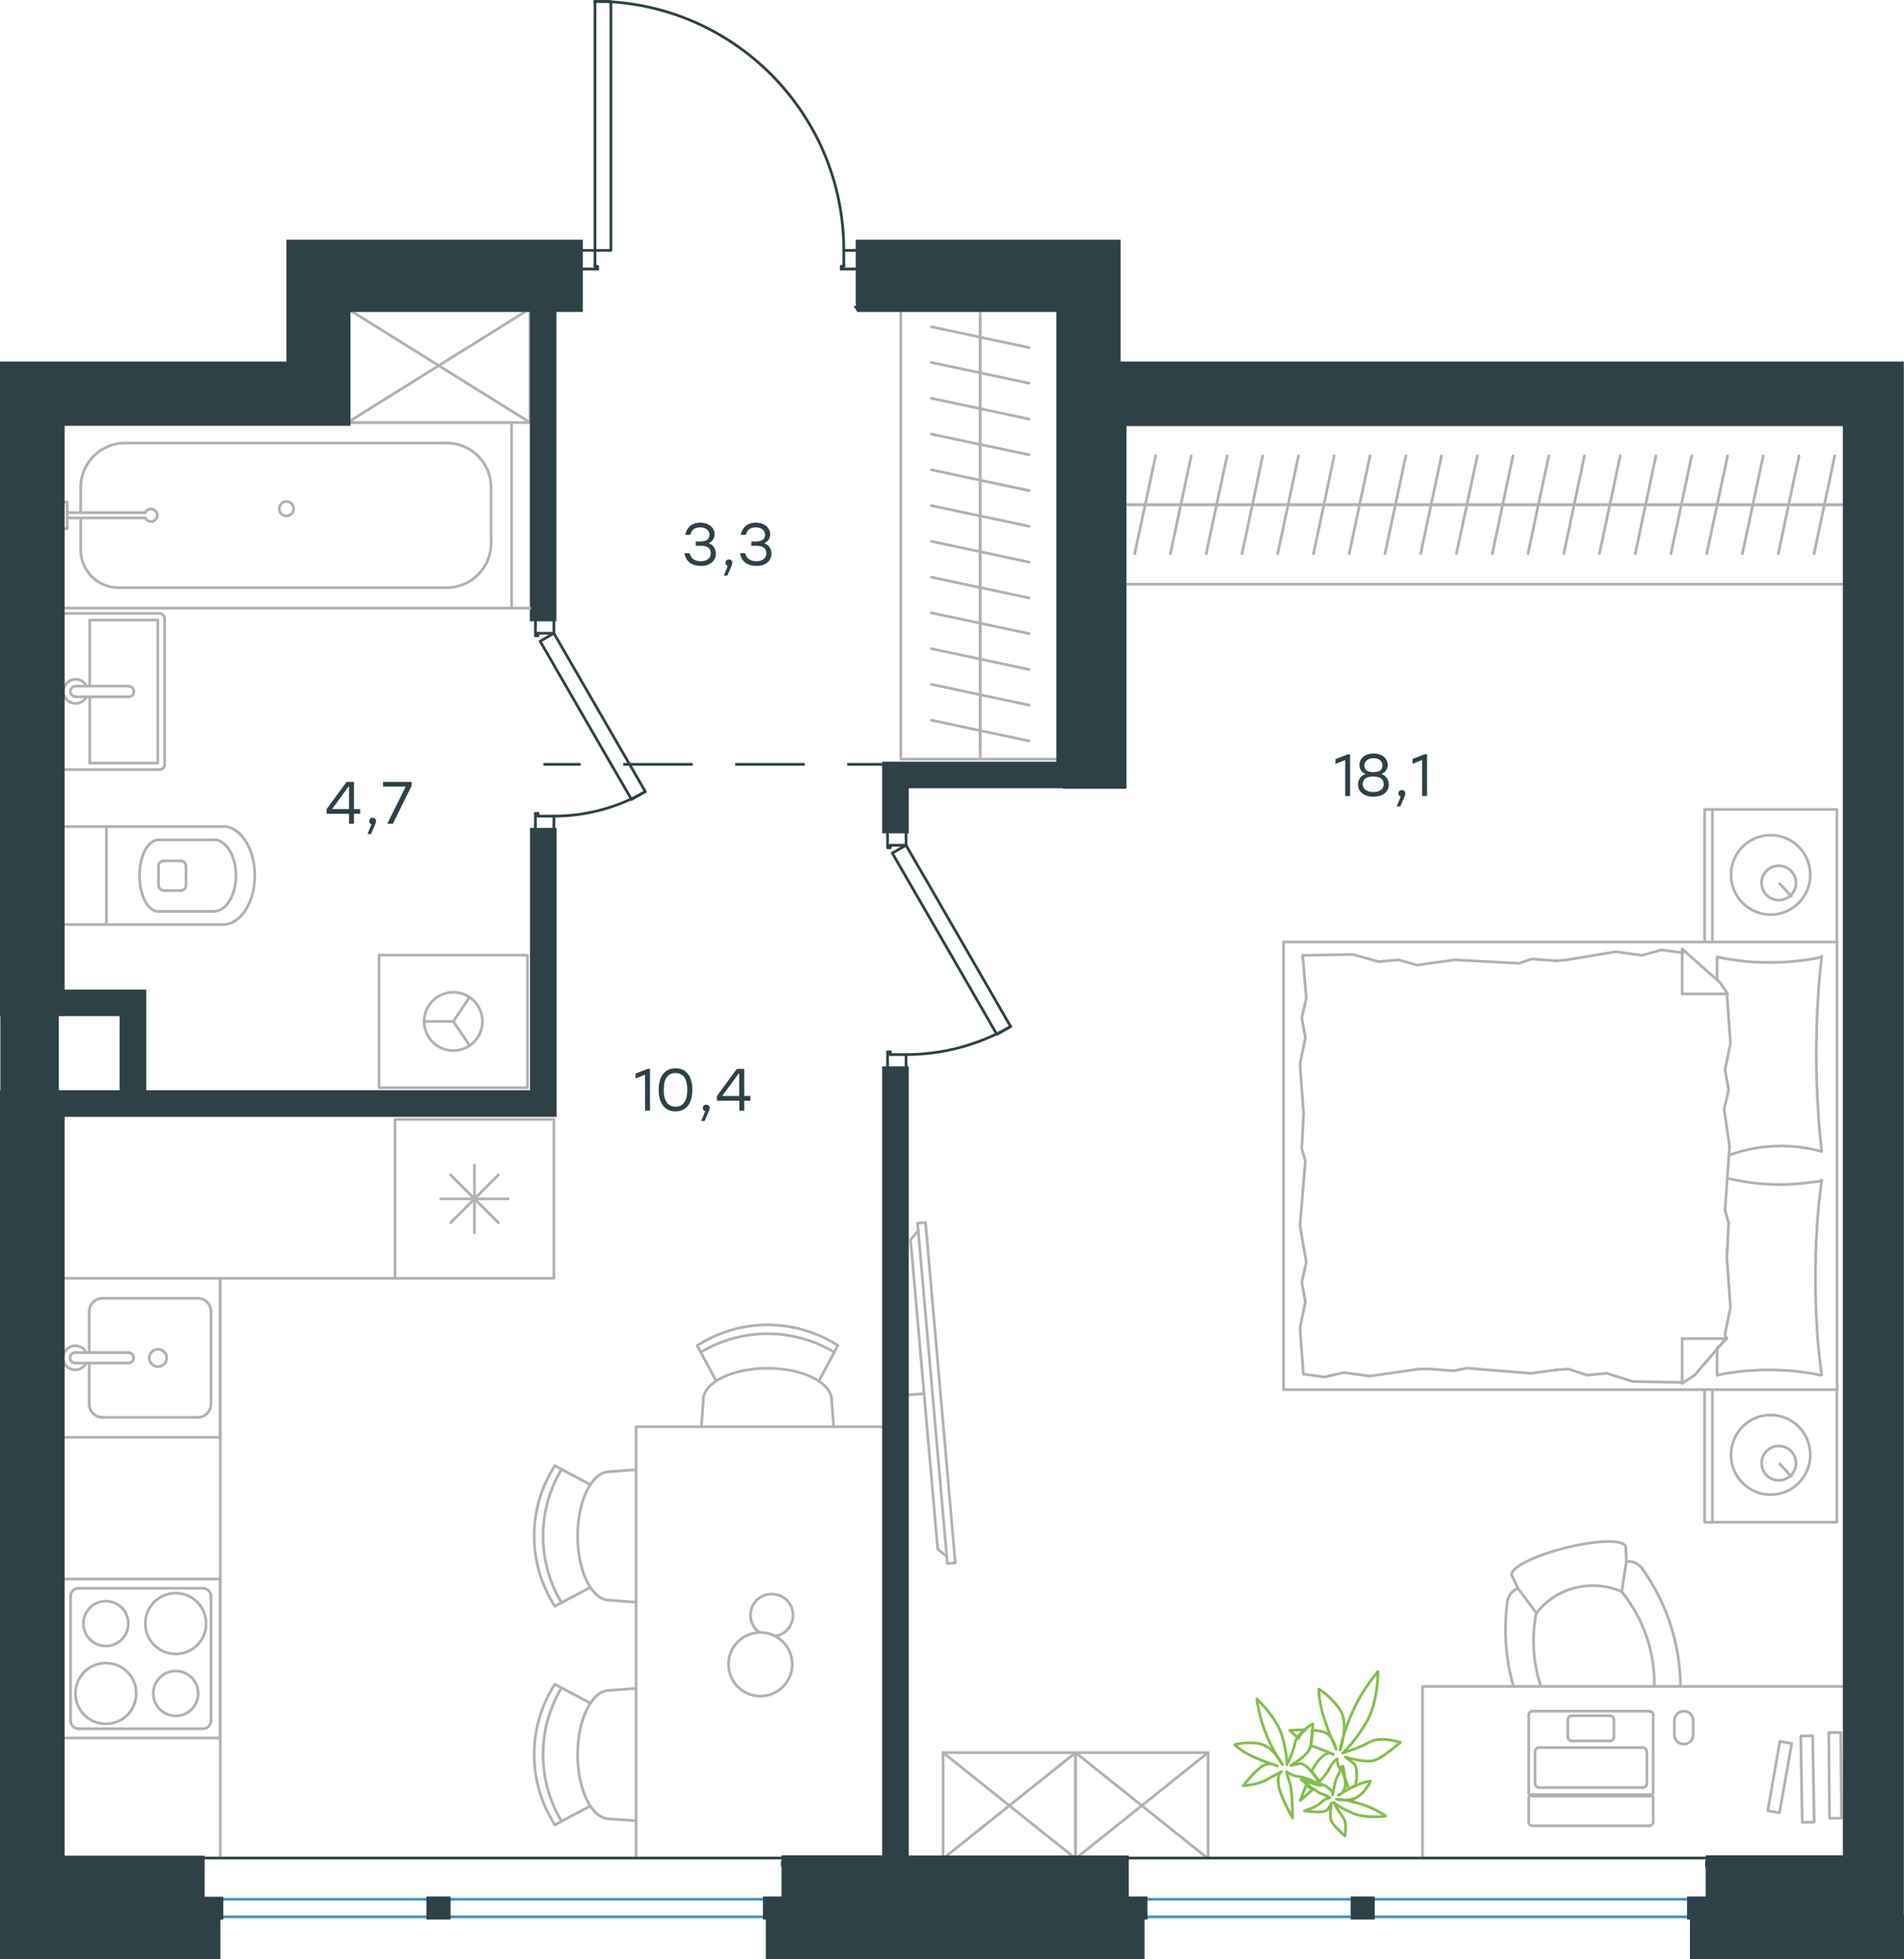 <?xml version="1.0" encoding="utf-8"?>
<!-- Generator: Adobe Illustrator 26.5.0, SVG Export Plug-In . SVG Version: 6.00 Build 0)  -->
<svg version="1.1" id="Слой_1" xmlns="http://www.w3.org/2000/svg" xmlns:xlink="http://www.w3.org/1999/xlink" x="0px" y="0px"
	 viewBox="0 0 1052.2 1082.2" style="enable-background:new 0 0 1052.2 1082.2;" xml:space="preserve">
<style type="text/css">
	.st0{fill:none;stroke:#B2B1B0;stroke-width:1.5;stroke-linecap:round;stroke-linejoin:round;stroke-miterlimit:10;}
	.st1{fill:none;stroke:#2D4146;stroke-width:1.5;stroke-linecap:round;stroke-linejoin:round;stroke-miterlimit:10;}
	.st2{fill:none;stroke:#3C93D0;stroke-width:1.5;stroke-linecap:round;stroke-linejoin:round;stroke-miterlimit:22.926;}
	.st3{fill:none;stroke:#2D4146;stroke-width:1.5;stroke-linecap:round;stroke-linejoin:round;stroke-miterlimit:22.926;}
	.st4{fill:none;stroke:#2D4146;stroke-width:1.5;stroke-miterlimit:22.926;}
	.st5{fill:#2D4146;}
	.st6{fill-rule:evenodd;clip-rule:evenodd;fill:#2D4146;stroke:#2D4146;stroke-width:3;stroke-miterlimit:10;}
	.st7{fill:none;stroke:#84BC4A;stroke-width:1.5;stroke-linecap:round;stroke-linejoin:round;stroke-miterlimit:22.926;}
</style>
<line class="st0" x1="49.3" y1="724.4" x2="49.3" y2="747.1"/>
<path class="st0" d="M87.3,745.3c-2.6,0-4.8,2.1-4.8,4.8c0,2.6,2.1,4.8,4.8,4.8c2.6,0,4.8-2.1,4.8-4.8
	C92.1,747.4,90,745.3,87.3,745.3z"/>
<path class="st0" d="M70.9,752.9c1.6,0,2.9-1.3,2.9-2.9c0-1.6-1.3-2.9-2.9-2.9"/>
<line class="st0" x1="41.6" y1="747.1" x2="70.9" y2="747.1"/>
<path class="st0" d="M41.6,747.1c-1.6,0-2.9,1.3-2.9,2.9c0,1.6,1.3,2.9,2.9,2.9"/>
<line class="st0" x1="41.6" y1="752.9" x2="70.9" y2="752.9"/>
<path class="st0" d="M47.6,747.1c-1.4-2.8-4.5-4.3-7.5-3.6c-3,0.7-5.2,3.4-5.2,6.5c0,3.1,2.1,5.8,5.2,6.5c3,0.7,6.1-0.8,7.5-3.6"/>
<path class="st0" d="M56.6,717.1c-4,0-7.3,3.3-7.3,7.3"/>
<path class="st0" d="M49.3,775.6c0,4,3.3,7.3,7.3,7.3"/>
<path class="st0" d="M116.6,724.4c0-4-3.3-7.3-7.3-7.3"/>
<path class="st0" d="M109.3,782.9c4,0,7.3-3.3,7.3-7.3"/>
<line class="st0" x1="56.6" y1="717.1" x2="109.3" y2="717.1"/>
<line class="st0" x1="116.6" y1="724.4" x2="116.6" y2="775.6"/>
<line class="st0" x1="109.3" y1="782.9" x2="56.6" y2="782.9"/>
<line class="st0" x1="49.3" y1="775.6" x2="49.3" y2="752.9"/>
<polyline class="st0" points="34.2,706.1 121.7,706.1 121.7,793.9 34.2,793.9 "/>
<path class="st0" d="M80.3,896.8c0,9.3,7.5,16.8,16.8,16.8c9.3,0,16.8-7.5,16.8-16.8c0-9.3-7.5-16.8-16.8-16.8
	C87.8,880,80.3,887.5,80.3,896.8z"/>
<path class="st0" d="M46.1,896.8c0,6.9,5.6,12.4,12.4,12.4c6.9,0,12.4-5.6,12.4-12.4c0-6.9-5.6-12.4-12.4-12.4
	C51.6,884.4,46.1,889.9,46.1,896.8z"/>
<path class="st0" d="M41.7,935.4c0,9.3,7.5,16.8,16.8,16.8c9.3,0,16.8-7.5,16.8-16.8c0-9.3-7.5-16.8-16.8-16.8
	C49.2,918.6,41.7,926.1,41.7,935.4z"/>
<path class="st0" d="M84.7,935.4c0,6.9,5.6,12.4,12.4,12.4c6.9,0,12.4-5.6,12.4-12.4c0-6.9-5.6-12.4-12.4-12.4
	C90.3,923,84.7,928.6,84.7,935.4z"/>
<path class="st0" d="M43.4,877.3c-2.4,0-4.4,2-4.4,4.4"/>
<path class="st0" d="M116.6,881.7c0-2.4-2-4.4-4.4-4.4"/>
<path class="st0" d="M39,950.5c0,2.4,2,4.4,4.4,4.4"/>
<path class="st0" d="M112.2,954.9c2.4,0,4.4-2,4.4-4.4"/>
<line class="st0" x1="43.4" y1="877.3" x2="112.2" y2="877.3"/>
<line class="st0" x1="39" y1="950.5" x2="39" y2="881.7"/>
<line class="st0" x1="112.2" y1="954.9" x2="43.4" y2="954.9"/>
<line class="st0" x1="116.6" y1="881.7" x2="116.6" y2="950.5"/>
<polyline class="st0" points="34.2,872.2 121.7,872.2 121.7,960 34.2,960 "/>
<line class="st0" x1="275.4" y1="675.4" x2="249" y2="649"/>
<line class="st0" x1="275.4" y1="649" x2="249" y2="675.4"/>
<line class="st0" x1="262.2" y1="680.9" x2="262.2" y2="643.6"/>
<line class="st0" x1="280.9" y1="662.2" x2="243.5" y2="662.2"/>
<rect x="218.3" y="618.3" class="st0" width="87.8" height="87.8"/>
<path class="st0" d="M310.3,811.6c-13.6,22.7-13.6,51,0,73.7"/>
<path class="st0" d="M306.6,809.6c-15.2,23.6-15.2,54,0,77.6"/>
<line class="st0" x1="326.3" y1="820.1" x2="306.6" y2="809.6"/>
<line class="st0" x1="326.3" y1="876.8" x2="306.6" y2="887.2"/>
<line class="st0" x1="336.8" y1="883.9" x2="351.5" y2="885"/>
<line class="st0" x1="336.8" y1="812.9" x2="351.5" y2="811.8"/>
<path class="st0" d="M336.8,812.9c-9.7,0-17.6,15.9-17.6,35.5s7.9,35.5,17.6,35.5"/>
<path class="st0" d="M310.3,932.3c-13.6,22.7-13.6,51,0,73.7"/>
<path class="st0" d="M306.6,930.3c-15.2,23.6-15.2,54,0,77.6"/>
<line class="st0" x1="326.3" y1="997.5" x2="306.6" y2="1008"/>
<line class="st0" x1="326.3" y1="940.8" x2="306.6" y2="930.3"/>
<line class="st0" x1="336.8" y1="933.7" x2="351.5" y2="932.6"/>
<line class="st0" x1="336.8" y1="1004.7" x2="351.5" y2="1005.7"/>
<path class="st0" d="M336.8,933.7c-9.7,0-17.6,15.9-17.6,35.5c0,19.6,7.9,35.5,17.6,35.5"/>
<path class="st0" d="M461,746.9c-22.7-13.6-51-13.6-73.7,0"/>
<path class="st0" d="M463,743.2c-23.6-15.2-54-15.2-77.6,0"/>
<line class="st0" x1="395.8" y1="762.9" x2="385.3" y2="743.2"/>
<line class="st0" x1="452.5" y1="762.9" x2="463" y2="743.2"/>
<line class="st0" x1="459.6" y1="773.4" x2="460.7" y2="788.1"/>
<line class="st0" x1="388.7" y1="773.4" x2="387.6" y2="788.1"/>
<path class="st0" d="M459.6,773.4c0-9.7-15.9-17.6-35.5-17.6c-19.6,0-35.5,7.9-35.5,17.6"/>
<path class="st0" d="M428.5,903.7c5.5-0.9,9.6-5.6,9.7-11.2c0.2-5.6-3.6-10.5-9.1-11.7c-5.4-1.3-11,1.5-13.3,6.5
	c-2.3,5.1-0.7,11.1,3.8,14.3"/>
<path class="st0" d="M420.2,901.7c-9.7,0-17.6,7.9-17.6,17.6c0,9.7,7.9,17.6,17.6,17.6c9.7,0,17.6-7.9,17.6-17.6
	C437.8,909.5,429.9,901.7,420.2,901.7z"/>
<polyline class="st0" points="351.5,1026.3 351.5,788.1 489,788.1 "/>
<line class="st0" x1="541.7" y1="176.3" x2="541.7" y2="196.1"/>
<line class="st0" x1="568.7" y1="192" x2="514.7" y2="180.5"/>
<line class="st0" x1="541.7" y1="196.1" x2="541.7" y2="215.9"/>
<line class="st0" x1="568.7" y1="211.7" x2="514.7" y2="200.2"/>
<line class="st0" x1="541.7" y1="215.9" x2="541.7" y2="235.6"/>
<line class="st0" x1="568.7" y1="231.5" x2="514.7" y2="220"/>
<line class="st0" x1="541.7" y1="235.6" x2="541.7" y2="255.4"/>
<line class="st0" x1="568.7" y1="251.2" x2="514.7" y2="239.8"/>
<line class="st0" x1="541.7" y1="255.4" x2="541.7" y2="275.1"/>
<line class="st0" x1="568.7" y1="271" x2="514.7" y2="259.5"/>
<line class="st0" x1="541.7" y1="275.1" x2="541.7" y2="294.9"/>
<line class="st0" x1="568.7" y1="290.7" x2="514.7" y2="279.3"/>
<line class="st0" x1="541.7" y1="170.8" x2="541.7" y2="419.3"/>
<line class="st0" x1="541.7" y1="294.9" x2="541.7" y2="314.6"/>
<line class="st0" x1="568.7" y1="310.5" x2="514.7" y2="299"/>
<line class="st0" x1="541.7" y1="314.6" x2="541.7" y2="334.4"/>
<line class="st0" x1="568.7" y1="330.3" x2="514.7" y2="318.8"/>
<line class="st0" x1="541.7" y1="334.4" x2="541.7" y2="354.1"/>
<line class="st0" x1="568.7" y1="350" x2="514.7" y2="338.5"/>
<line class="st0" x1="541.7" y1="354.1" x2="541.7" y2="373.9"/>
<line class="st0" x1="568.7" y1="369.8" x2="514.7" y2="358.3"/>
<line class="st0" x1="541.7" y1="373.9" x2="541.7" y2="393.7"/>
<line class="st0" x1="568.7" y1="389.5" x2="514.7" y2="378"/>
<line class="st0" x1="541.7" y1="393.7" x2="541.7" y2="413.4"/>
<line class="st0" x1="568.7" y1="409.3" x2="514.7" y2="397.8"/>
<polyline class="st0" points="585.3,419.3 497.8,419.3 497.8,170.8 "/>
<line class="st0" x1="929.6" y1="763.6" x2="902.4" y2="763.1"/>
<polyline class="st0" points="954.3,694.9 956.3,722 953.3,736.9 953.8,739.4 "/>
<polyline class="st0" points="954.3,549 956.3,576.2 953.3,591 "/>
<polyline class="st0" points="955.8,633 953.3,668.6 955.3,675.6 "/>
<polyline class="st0" points="953.3,591 955.3,601.9 952.8,612.8 955.8,633 "/>
<line class="st0" x1="955.3" y1="675.6" x2="954.3" y2="694.9"/>
<polyline class="st0" points="948.9,759.6 950.6,759.3 952.4,758.9 954.2,758.6 956,758.3 957.8,758.1 959.6,757.8 961.4,757.6 
	963.2,757.4 965,757.2 966.8,757.1 968.6,757 970.4,756.9 972.2,756.8 974,756.7 975.8,756.7 977.5,756.7 979.4,756.7 981.2,756.7 
	983.1,756.8 984.9,756.9 986.7,757 988.5,757.1 990.3,757.2 992.1,757.4 993.8,757.6 995.6,757.8 997.4,758.1 999.2,758.3 
	1000.9,758.6 1002.7,758.9 1004.5,759.3 1006.2,759.6 "/>
<polyline class="st0" points="1006.7,759.6 1006.5,758 1006.3,756.3 1006.1,754.6 1005.9,753 1005.7,751.3 1005.5,749.6 
	1005.3,747.9 1005.1,746.3 1005,744.6 1004.8,742.9 1004.7,741.3 1004.5,739.6 1004.4,737.9 1004.3,736.2 1004.2,734.6 
	1004.1,732.9 1004,731.2 1003.9,729.5 1003.8,727.8 1003.7,726.1 1003.6,724.4 1003.6,722.7 1003.5,721.1 1003.4,719.4 
	1003.4,717.7 1003.4,716 1003.3,714.3 1003.3,712.6 1003.3,709.2 1003.3,705.7 1003.3,702.4 1003.3,699 1003.4,695.7 1003.4,692.3 
	1003.5,690.6 1003.6,688.9 1003.6,687.2 1003.7,685.5 1003.8,683.9 1003.9,682.2 1004,680.5 1004.1,678.8 1004.2,677.1 
	1004.3,675.4 1004.4,673.7 1004.5,672 1004.7,670.3 1004.8,668.6 1005,666.9 1005.1,665.3 1005.3,663.6 1005.5,661.9 1005.7,660.2 
	1005.9,658.5 1006.1,656.8 1006.3,655.2 1006.5,653.5 1006.7,651.8 "/>
<polyline class="st0" points="865.8,530.2 893,525.7 907.3,527.7 "/>
<polyline class="st0" points="907.3,527.7 918.2,524.7 929.1,526.2 930.1,526.2 "/>
<line class="st0" x1="859.8" y1="530.7" x2="865.8" y2="530.2"/>
<polyline class="st0" points="790.1,532.1 804,530.2 839.6,532.1 846.5,529.7 859.8,530.7 "/>
<polyline class="st0" points="719.9,527.7 747.6,527.2 761.9,531.2 "/>
<polyline class="st0" points="761.9,531.2 772.8,530.2 783.2,533.1 790.1,532.1 "/>
<polyline class="st0" points="784.2,756.2 757,760.1 742.6,758.2 "/>
<polyline class="st0" points="742.6,758.2 731.8,760.6 720.9,759.1 "/>
<line class="st0" x1="790.1" y1="756.2" x2="784.2" y2="756.2"/>
<polyline class="st0" points="859.8,756.7 846,758.6 810.4,755.7 803.5,757.2 790.1,756.2 "/>
<line class="st0" x1="902.4" y1="763.1" x2="888" y2="758.6"/>
<polyline class="st0" points="888,758.6 877.1,759.6 866.8,756.2 859.8,756.7 "/>
<polyline class="st0" points="1006.7,652.3 1003.9,652.7 1001.2,653 999.8,653.2 998.4,653.4 997,653.5 995.7,653.7 994.3,653.8 
	992.9,653.9 991.6,654 990.2,654.1 988.9,654.2 987.6,654.3 986.3,654.3 985,654.3 983,654.3 981.1,654.3 980.1,654.2 979.2,654.2 
	978.2,654.1 977.3,654.1 976.3,654.1 975.4,654 974.4,653.9 973.5,653.9 972.5,653.8 971.6,653.7 970.6,653.6 969.7,653.5 
	968.7,653.4 967.8,653.3 966.9,653.2 965.9,653 965,652.9 964.1,652.7 963.1,652.6 962.2,652.4 961.3,652.2 960.4,652.1 
	959.4,651.9 958.5,651.7 957.6,651.5 956.6,651.3 955.7,651.1 954.8,650.8 "/>
<polyline class="st0" points="1006.7,528.7 1004.9,529 1003.2,529.4 1001.4,529.7 999.6,530 997.8,530.2 996,530.5 994.2,530.7 
	992.4,530.9 990.6,531.1 988.8,531.2 987,531.4 985.2,531.5 983.4,531.5 981.6,531.6 979.8,531.6 978,531.6 976.2,531.6 
	974.3,531.6 972.5,531.5 970.7,531.5 968.9,531.4 967.1,531.2 965.3,531.1 963.5,530.9 961.7,530.7 959.9,530.5 958.2,530.2 
	956.4,530 954.6,529.7 952.9,529.4 951.1,529 949.3,528.7 "/>
<polyline class="st0" points="955.4,638.1 956.4,637.8 957.3,637.5 958.2,637.2 959.1,636.9 960,636.6 960.9,636.3 961.8,636.1 
	962.7,635.8 963.6,635.6 964.5,635.4 965.3,635.2 966.2,635 967.1,634.8 968,634.6 968.9,634.4 969.8,634.3 970.6,634.1 971.5,634 
	972.4,633.8 973.3,633.7 974.2,633.6 975.1,633.5 976,633.4 976.9,633.3 977.9,633.3 978.8,633.2 979.7,633.1 980.6,633.1 
	981.6,633.1 982.5,633.1 983.5,633 984.5,633 985.9,633 987.2,633.1 988.6,633.1 990,633.2 991.4,633.3 992.8,633.4 994.2,633.6 
	995.5,633.8 996.9,634 998.3,634.2 999.6,634.4 1000.9,634.7 1002.3,635 1003.6,635.3 1004.9,635.6 1006.2,636 "/>
<polyline class="st0" points="1006.7,636 1006.4,632.7 1006,629.3 1005.7,626 1005.4,622.6 1005.1,619.3 1004.9,615.9 1004.7,612.6 
	1004.5,609.2 1004.3,605.9 1004.2,602.5 1004,599.1 1003.9,595.7 1003.9,592.3 1003.8,588.9 1003.8,585.5 1003.7,582.1 
	1003.8,578.7 1003.8,575.4 1003.9,572 1003.9,568.7 1004,565.3 1004.2,561.9 1004.3,558.5 1004.5,555.1 1004.7,551.8 1004.9,548.4 
	1005.1,545 1005.4,541.6 1005.7,538.2 1006,534.9 1006.4,531.5 1006.7,528.2 "/>
<polyline class="st0" points="720.4,615.2 718.4,587.5 721.4,573.2 "/>
<polyline class="st0" points="721.4,573.2 719.4,562.3 721.9,551.4 719.9,527.7 "/>
<polyline class="st0" points="720.3,759.1 718.4,733.4 721.4,719.1 "/>
<polyline class="st0" points="718.4,677 721.4,641.4 719.4,634.5 "/>
<polyline class="st0" points="721.4,719.1 719.4,708.2 721.9,697.3 718.4,677 "/>
<line class="st0" x1="719.4" y1="634.5" x2="720.4" y2="615.2"/>
<line class="st0" x1="929.6" y1="524.2" x2="929.6" y2="549"/>
<polyline class="st0" points="954.3,738.9 936.5,759.6 929.6,764.1 "/>
<line class="st0" x1="954.3" y1="549" x2="929.6" y2="549"/>
<line class="st0" x1="948.9" y1="759.6" x2="948.9" y2="745.2"/>
<polyline class="st0" points="929.6,524.2 950.3,542.5 954.8,549 "/>
<line class="st0" x1="929.6" y1="764.1" x2="929.6" y2="739.4"/>
<polyline class="st0" points="948.9,744.8 954.3,739.4 929.6,739.4 "/>
<line class="st0" x1="948.9" y1="541.2" x2="948.9" y2="528.7"/>
<line class="st0" x1="983.5" y1="808.6" x2="989.9" y2="815.5"/>
<path class="st0" d="M983,817.7c5.3,0,9.5-4.3,9.5-9.5c0-5.3-4.3-9.5-9.5-9.5c-5.3,0-9.5,4.3-9.5,9.5
	C973.5,813.4,977.7,817.7,983,817.7z"/>
<path class="st0" d="M978.5,825.6c12.1,0,21.9-9.8,21.9-22c0-12.1-9.8-22-21.9-22c-12.1,0-21.9,9.8-21.9,22
	C956.6,815.8,966.4,825.6,978.5,825.6z"/>
<line class="st0" x1="983.5" y1="488.1" x2="989.9" y2="495"/>
<path class="st0" d="M983,497.2c5.3,0,9.5-4.3,9.5-9.5c0-5.2-4.3-9.5-9.5-9.5c-5.3,0-9.5,4.3-9.5,9.5
	C973.5,492.9,977.7,497.2,983,497.2z"/>
<path class="st0" d="M978.5,505.2c12.1,0,21.9-9.8,21.9-22c0-12.1-9.8-21.9-21.9-21.9c-12.1,0-21.9,9.8-21.9,21.9
	C956.6,495.3,966.4,505.2,978.5,505.2z"/>
<line class="st0" x1="946.3" y1="767.6" x2="946.3" y2="840.8"/>
<line class="st0" x1="946.3" y1="447.1" x2="946.3" y2="520.3"/>
<polyline class="st0" points="1015.1,767.6 1015.1,840.8 942,840.8 942,767.6 "/>
<polyline class="st0" points="1015.1,520.3 1015.1,447.1 942,447.1 942,520.3 "/>
<rect x="709.3" y="520.3" class="st0" width="305.9" height="247.3"/>
<line class="st0" x1="623" y1="278.8" x2="642.7" y2="278.8"/>
<line class="st0" x1="638.6" y1="251.8" x2="627.1" y2="305.8"/>
<line class="st0" x1="642.7" y1="278.8" x2="662.5" y2="278.8"/>
<line class="st0" x1="658.3" y1="251.8" x2="646.8" y2="305.8"/>
<line class="st0" x1="662.5" y1="278.8" x2="682.2" y2="278.8"/>
<line class="st0" x1="678.1" y1="251.8" x2="666.6" y2="305.8"/>
<line class="st0" x1="682.2" y1="278.8" x2="702" y2="278.8"/>
<line class="st0" x1="697.8" y1="251.8" x2="686.4" y2="305.8"/>
<line class="st0" x1="702" y1="278.8" x2="721.7" y2="278.8"/>
<line class="st0" x1="717.6" y1="251.8" x2="706.1" y2="305.8"/>
<line class="st0" x1="721.7" y1="278.8" x2="741.5" y2="278.8"/>
<line class="st0" x1="737.3" y1="251.8" x2="725.9" y2="305.8"/>
<line class="st0" x1="741.5" y1="278.8" x2="761.2" y2="278.8"/>
<line class="st0" x1="757.1" y1="251.8" x2="745.6" y2="305.8"/>
<line class="st0" x1="761.2" y1="278.8" x2="781" y2="278.8"/>
<line class="st0" x1="776.9" y1="251.8" x2="765.4" y2="305.8"/>
<line class="st0" x1="781" y1="278.8" x2="800.8" y2="278.8"/>
<line class="st0" x1="796.6" y1="251.8" x2="785.1" y2="305.8"/>
<line class="st0" x1="800.8" y1="278.8" x2="820.5" y2="278.8"/>
<line class="st0" x1="816.4" y1="251.8" x2="804.9" y2="305.8"/>
<line class="st0" x1="820.5" y1="278.8" x2="840.3" y2="278.8"/>
<line class="st0" x1="836.1" y1="251.8" x2="824.7" y2="305.8"/>
<line class="st0" x1="840.3" y1="278.8" x2="860" y2="278.8"/>
<line class="st0" x1="855.9" y1="251.8" x2="844.4" y2="305.8"/>
<line class="st0" x1="860" y1="278.8" x2="879.8" y2="278.8"/>
<line class="st0" x1="875.6" y1="251.8" x2="864.2" y2="305.8"/>
<line class="st0" x1="879.8" y1="278.8" x2="899.5" y2="278.8"/>
<line class="st0" x1="895.4" y1="251.8" x2="883.9" y2="305.8"/>
<line class="st0" x1="621" y1="278.8" x2="1020" y2="278.8"/>
<line class="st0" x1="899.5" y1="278.8" x2="919.3" y2="278.8"/>
<line class="st0" x1="915.1" y1="251.8" x2="903.7" y2="305.8"/>
<line class="st0" x1="919.3" y1="278.8" x2="939" y2="278.8"/>
<line class="st0" x1="934.9" y1="251.8" x2="923.4" y2="305.8"/>
<line class="st0" x1="939" y1="278.8" x2="958.8" y2="278.8"/>
<line class="st0" x1="954.7" y1="251.8" x2="943.2" y2="305.8"/>
<line class="st0" x1="958.8" y1="278.8" x2="978.6" y2="278.8"/>
<line class="st0" x1="974.4" y1="251.8" x2="962.9" y2="305.8"/>
<line class="st0" x1="978.6" y1="278.8" x2="998.3" y2="278.8"/>
<line class="st0" x1="994.2" y1="251.8" x2="982.7" y2="305.8"/>
<line class="st0" x1="998.3" y1="278.8" x2="1018.1" y2="278.8"/>
<line class="st0" x1="1013.9" y1="251.8" x2="1002.5" y2="305.8"/>
<line class="st0" x1="1020" y1="322.7" x2="621" y2="322.7"/>
<line class="st0" x1="621" y1="234.9" x2="1020" y2="234.9"/>
<line class="st0" x1="510.7" y1="769.8" x2="500.7" y2="770.6"/>
<polyline class="st0" points="523.3,859.9 518.2,855.6 503.2,684.8 507.5,679.7 "/>
<rect x="515.4" y="675.2" transform="matrix(0.996 -8.715229e-02 8.715229e-02 0.996 -65.102 48.035)" class="st0" width="4.4" height="188.8"/>
<path class="st0" d="M849,890.9c-2.7,13.5-1.8,27.5,2.5,40.5"/>
<path class="st0" d="M838.8,877.4c-3.1,1.2-5.4,4-5.8,7.4"/>
<path class="st0" d="M833,884.8c-2.1,15.6-1,31.5,3.4,46.7"/>
<path class="st0" d="M907.4,866.3c-2-2.7-5.3-4.2-8.6-3.8"/>
<path class="st0" d="M928.7,931.5c-0.2-23.4-7.6-46.2-21.3-65.2"/>
<path class="st0" d="M914.2,931.5c0.4-19-6-37.5-18-52.3"/>
<path class="st0" d="M898.4,854.3c-1-4-15.9-3.7-33.3,0.7c-17.4,4.3-30.7,11.1-29.7,15.1"/>
<line class="st0" x1="838.9" y1="877.4" x2="835.4" y2="870"/>
<polyline class="st0" points="896.2,879.2 898.8,862.5 898.4,854.3 "/>
<line class="st0" x1="849" y1="890.9" x2="838.9" y2="877.4"/>
<path class="st0" d="M896.2,879.2c-16.6-7.3-36-2.5-47.1,11.8"/>
<rect x="964" y="978.8" transform="matrix(0.174 -0.985 0.985 0.174 -154.972 1779.43)" class="st0" width="38.9" height="6.6"/>
<rect x="1010.8" y="957" transform="matrix(1 -8.239854e-03 8.239854e-03 1 -8.046 8.389)" class="st0" width="6.6" height="47.3"/>
<rect x="995.4" y="958.7" transform="matrix(1 -1.727320e-02 1.727320e-02 1 -16.822 17.397)" class="st0" width="6.6" height="47.7"/>
<path class="st0" d="M935.7,950.4c0-2.9-2.3-5.2-5.2-5.2c-2.9,0-5.2,2.3-5.2,5.2"/>
<path class="st0" d="M925.3,958.2c0,2.9,2.3,5.2,5.2,5.2c2.9,0,5.2-2.3,5.2-5.2"/>
<line class="st0" x1="913.6" y1="990" x2="913.6" y2="947.3"/>
<line class="st0" x1="844.8" y1="990" x2="844.8" y2="947.3"/>
<line class="st0" x1="913.6" y1="1006.5" x2="913.6" y2="993.3"/>
<line class="st0" x1="844.8" y1="1006.5" x2="844.8" y2="993.3"/>
<path class="st0" d="M913.6,993.3c0-1.1-0.9-2-2-2"/>
<path class="st0" d="M846.8,991.3c-1.1,0-2,0.9-2,2"/>
<path class="st0" d="M911.5,1008.5c1.1,0,2-0.9,2-2"/>
<path class="st0" d="M844.8,1006.5c0,0.6,0.2,1.1,0.7,1.5c0.4,0.4,1,0.6,1.5,0.5"/>
<line class="st0" x1="911.5" y1="991.3" x2="846.8" y2="991.3"/>
<line class="st0" x1="847" y1="1008.5" x2="911.5" y2="1008.5"/>
<line class="st0" x1="935.7" y1="958.2" x2="935.7" y2="950.4"/>
<line class="st0" x1="925.3" y1="950.4" x2="925.3" y2="958.2"/>
<path class="st0" d="M891.9,949.9c0-1.2-1-2.2-2.2-2.2"/>
<path class="st0" d="M889.7,961.6c1.2,0,2.2-1,2.2-2.2"/>
<path class="st0" d="M866.4,959.4c0,1.2,1,2.2,2.2,2.2"/>
<path class="st0" d="M868.6,947.7c-1.2,0-2.2,1-2.2,2.2"/>
<line class="st0" x1="891.9" y1="959.4" x2="891.9" y2="949.9"/>
<line class="st0" x1="889.7" y1="947.7" x2="868.6" y2="947.7"/>
<line class="st0" x1="866.4" y1="949.9" x2="866.4" y2="959.4"/>
<line class="st0" x1="868.6" y1="961.6" x2="889.7" y2="961.6"/>
<path class="st0" d="M910,967.5c0-1.2-1-2.2-2.2-2.2"/>
<path class="st0" d="M907.9,987.4c1.2,0,2.2-1,2.2-2.2"/>
<path class="st0" d="M848.3,985.2c0,1.2,1,2.2,2.2,2.2"/>
<path class="st0" d="M850.5,965.3c-1.2,0-2.2,1-2.2,2.2"/>
<line class="st0" x1="910.1" y1="985.2" x2="910.1" y2="967.5"/>
<line class="st0" x1="907.9" y1="965.3" x2="850.5" y2="965.3"/>
<line class="st0" x1="848.3" y1="967.5" x2="848.3" y2="985.2"/>
<line class="st0" x1="850.5" y1="987.4" x2="907.9" y2="987.4"/>
<path class="st0" d="M913.6,947.3c0-1.1-0.9-2-2-2"/>
<path class="st0" d="M846.8,945.2c-1.1,0-2,0.9-2,2"/>
<path class="st0" d="M911.5,992.1c1.1,0,2-0.9,2-2"/>
<path class="st0" d="M844.8,990c0,0.6,0.2,1.1,0.7,1.5c0.4,0.4,1,0.6,1.5,0.5"/>
<line class="st0" x1="911.5" y1="945.2" x2="846.8" y2="945.2"/>
<line class="st0" x1="847" y1="992.1" x2="911.5" y2="992.1"/>
<polyline class="st0" points="1020,931.5 786.1,931.5 786.1,1026.3 "/>
<line class="st0" x1="667.6" y1="968.1" x2="594.8" y2="1026.3"/>
<polyline class="st0" points="594.4,1026.3 594.4,968.1 667.2,1026.3 "/>
<polyline class="st0" points="521.6,1026.3 594.4,968.1 667.6,968.1 667.6,1026.3 "/>
<polyline class="st0" points="521.2,1026.4 521.2,968.1 594,1026.3 "/>
<polyline class="st0" points="521.2,968.1 594.4,968.1 594.4,1026.3 "/>
<polyline class="st0" points="259.5,577.5 250.5,564.2 259.5,550.8 "/>
<line class="st0" x1="250.5" y1="564.2" x2="234.4" y2="564.2"/>
<path class="st0" d="M266.6,564.2c0-8.9-7.2-16.1-16.1-16.1c-8.9,0-16.1,7.2-16.1,16.1c0,8.9,7.2,16.1,16.1,16.1
	C259.4,580.3,266.6,573.1,266.6,564.2z"/>
<rect x="209.5" y="527.6" class="st0" width="82" height="73.2"/>
<line class="st0" x1="44.6" y1="303.7" x2="44.6" y2="286.1"/>
<path class="st0" d="M80.3,286.1c0.7,1.5,2.3,2.2,3.9,1.9c1.6-0.4,2.7-1.8,2.7-3.4c0-1.6-1.1-3-2.7-3.4c-1.6-0.4-3.2,0.4-3.9,1.9"/>
<line class="st0" x1="37.1" y1="286.1" x2="80.3" y2="286.1"/>
<line class="st0" x1="37.1" y1="283.2" x2="80.3" y2="283.2"/>
<line class="st0" x1="37.1" y1="277.3" x2="34.2" y2="277.3"/>
<polyline class="st0" points="37.1,277.3 37.1,292 34.2,292 "/>
<path class="st0" d="M154.3,281c0,2.2,1.8,4,4,4c2.2,0,4-1.8,4-4c0-2.2-1.8-4-4-4C156.1,277,154.3,278.8,154.3,281z"/>
<path class="st0" d="M44.6,303.7c0,11.6,9.4,20.9,20.9,20.9"/>
<path class="st0" d="M69.2,244.7c-13.6,0-24.6,11-24.6,24.6"/>
<path class="st0" d="M246.8,324.6c13.6,0,24.6-11,24.6-24.6"/>
<path class="st0" d="M271.4,269.3c0-13.6-11-24.6-24.6-24.6"/>
<line class="st0" x1="44.6" y1="269.3" x2="44.6" y2="283.2"/>
<line class="st0" x1="65.5" y1="324.6" x2="246.8" y2="324.6"/>
<line class="st0" x1="271.4" y1="300" x2="271.4" y2="269.3"/>
<line class="st0" x1="246.8" y1="244.7" x2="69.2" y2="244.7"/>
<polyline class="st0" points="34.2,335.9 282.7,335.9 282.7,233.4 192.2,233.4 "/>
<path class="st0" d="M102.8,478.4c0-1.6-1.3-2.9-2.9-2.9"/>
<path class="st0" d="M99.9,491.9c1.6,0,2.9-1.3,2.9-2.9"/>
<path class="st0" d="M90.5,475.5c-1.6,0-2.9,1.3-2.9,2.9"/>
<path class="st0" d="M87.6,488.9c0,1.6,1.3,2.9,2.9,2.9"/>
<line class="st0" x1="90.5" y1="475.5" x2="99.9" y2="475.5"/>
<line class="st0" x1="102.8" y1="478.4" x2="102.8" y2="488.9"/>
<line class="st0" x1="99.9" y1="491.9" x2="90.5" y2="491.9"/>
<line class="st0" x1="87.6" y1="488.9" x2="87.6" y2="478.4"/>
<path class="st0" d="M87.6,463.9c-5.8,0-10.5,8.8-10.5,19.8c0,10.9,4.7,19.8,10.5,19.8"/>
<line class="st0" x1="118.1" y1="463.9" x2="87.6" y2="463.9"/>
<path class="st0" d="M118.1,503.4c6.8,0,12.3-8.8,12.3-19.8c0-10.9-5.5-19.8-12.3-19.8"/>
<line class="st0" x1="118.1" y1="503.4" x2="87.6" y2="503.4"/>
<path class="st0" d="M123.2,510.7c9.7,0,17.6-12.1,17.6-27.1c0-15-7.9-27.1-17.6-27.1"/>
<line class="st0" x1="123.2" y1="456.6" x2="58.8" y2="456.6"/>
<line class="st0" x1="123.2" y1="510.7" x2="58.8" y2="510.7"/>
<polyline class="st0" points="34.2,456.6 58.8,456.6 58.8,510.7 34.2,510.7 "/>
<line class="st0" x1="49.6" y1="384.9" x2="49.6" y2="421.5"/>
<polyline class="st0" points="49.6,379 49.6,342.5 87.2,342.5 "/>
<polyline class="st0" points="87.2,342.5 87.2,421.5 49.6,421.5 "/>
<path class="st0" d="M88.1,425.1c1.6,0,2.9-1.3,2.9-2.9"/>
<path class="st0" d="M91,341.7c0-1.6-1.3-2.9-2.9-2.9"/>
<path class="st0" d="M34,423c0.3,1.3,1.5,2.2,2.8,2.2"/>
<path class="st0" d="M36.8,338.8c-1.3,0-2.5,0.9-2.8,2.2"/>
<path class="st0" d="M71.1,384.9c1.6,0,2.9-1.3,2.9-2.9c0-1.6-1.3-2.9-2.9-2.9"/>
<line class="st0" x1="41.8" y1="384.9" x2="71.1" y2="384.9"/>
<path class="st0" d="M41.8,379c-1.6,0-2.9,1.3-2.9,2.9c0,1.6,1.3,2.9,2.9,2.9"/>
<line class="st0" x1="41.8" y1="379" x2="71.1" y2="379"/>
<path class="st0" d="M47.8,379c-1.4-2.8-4.5-4.3-7.5-3.6c-3,0.7-5.2,3.4-5.2,6.5c0,3.1,2.1,5.8,5.2,6.5c3,0.7,6.1-0.8,7.5-3.6"/>
<line class="st0" x1="36.8" y1="425.1" x2="88.1" y2="425.1"/>
<line class="st0" x1="91" y1="422.2" x2="91" y2="341.7"/>
<line class="st0" x1="88.1" y1="338.8" x2="36.8" y2="338.8"/>
<line class="st0" x1="192.5" y1="170.8" x2="292.9" y2="233.4"/>
<line class="st0" x1="292.4" y1="170.8" x2="192.2" y2="233.3"/>
<polyline class="st0" points="192.2,233.4 292.9,233.4 292.9,170.8 "/>
<polyline class="st0" points="218.3,706.1 121.7,706.1 121.7,1026.3 "/>
<line class="st1" x1="500.7" y1="587.6" x2="500.7" y2="590.5"/>
<polyline class="st1" points="500.7,458.8 500.7,461.7 500.7,466.9 "/>
<line class="st1" x1="500.7" y1="582.5" x2="500.7" y2="587.6"/>
<path class="st1" d="M500.7,582.5c20.3,0,40.2-5.3,57.8-15.5"/>
<line class="st1" x1="490.5" y1="587.6" x2="490.5" y2="581"/>
<line class="st1" x1="490.5" y1="461.7" x2="490.5" y2="458.8"/>
<line class="st1" x1="500.7" y1="466.9" x2="492" y2="466.9"/>
<polyline class="st1" points="490.5,461.7 490.5,468.3 492,468.3 492,466.9 "/>
<line class="st1" x1="492" y1="582.5" x2="492" y2="581"/>
<line class="st1" x1="490.5" y1="590.5" x2="490.5" y2="587.6"/>
<line class="st1" x1="500.7" y1="582.5" x2="492" y2="582.5"/>
<line class="st1" x1="492" y1="581" x2="490.5" y2="581"/>
<polygon class="st1" points="558.5,567 550.9,571.4 534.9,543.6 493.1,471.2 500.7,466.9 516.8,494.7 "/>
<line class="st1" x1="306.1" y1="455.9" x2="306.1" y2="458.8"/>
<polyline class="st1" points="306.1,341.7 306.1,344.7 306.1,349.8 "/>
<line class="st1" x1="306.1" y1="450.8" x2="306.1" y2="455.9"/>
<path class="st1" d="M306.1,450.8c17.7,0,35.1-4.7,50.5-13.5"/>
<line class="st1" x1="295.9" y1="455.9" x2="295.9" y2="449.3"/>
<line class="st1" x1="295.9" y1="344.7" x2="295.9" y2="341.7"/>
<line class="st1" x1="306.1" y1="349.8" x2="297.3" y2="349.8"/>
<polyline class="st1" points="295.9,344.7 295.9,351.2 297.3,351.2 297.3,349.8 "/>
<line class="st1" x1="297.3" y1="450.8" x2="297.3" y2="449.3"/>
<line class="st1" x1="295.9" y1="458.8" x2="295.9" y2="455.9"/>
<line class="st1" x1="306.1" y1="450.8" x2="297.3" y2="450.8"/>
<line class="st1" x1="297.3" y1="449.3" x2="295.9" y2="449.3"/>
<polygon class="st1" points="356.6,437.2 349,441.6 332.9,413.8 298.5,354.2 306.1,349.8 322.2,377.7 "/>
<line class="st1" x1="471.5" y1="138.3" x2="474.4" y2="138.3"/>
<polyline class="st1" points="320.7,138.3 323.7,138.3 328.8,138.3 "/>
<line class="st1" x1="466.3" y1="138.3" x2="471.5" y2="138.3"/>
<path class="st1" d="M466.3,138.3c0-76-61.6-137.6-137.6-137.6"/>
<line class="st1" x1="471.5" y1="148.6" x2="464.9" y2="148.6"/>
<line class="st1" x1="323.7" y1="148.6" x2="320.7" y2="148.6"/>
<line class="st1" x1="328.8" y1="138.3" x2="328.8" y2="147.1"/>
<polyline class="st1" points="323.7,148.6 330.3,148.6 330.3,147.1 328.8,147.1 "/>
<line class="st1" x1="466.3" y1="147.1" x2="464.9" y2="147.1"/>
<line class="st1" x1="474.4" y1="148.6" x2="471.5" y2="148.6"/>
<line class="st1" x1="466.3" y1="138.3" x2="466.3" y2="147.1"/>
<line class="st1" x1="464.9" y1="147.1" x2="464.9" y2="148.6"/>
<polygon class="st1" points="328.8,0.8 337.6,0.8 337.6,32.8 337.6,138.3 328.8,138.3 328.8,106.1 "/>
<line class="st2" x1="423.1" y1="1058.8" x2="121.8" y2="1058.8"/>
<line class="st2" x1="423.1" y1="1049.1" x2="121.8" y2="1049.1"/>
<rect x="423.1" y="1049.1" class="st3" width="10.3" height="9.7"/>
<rect x="111.5" y="1049.1" class="st3" width="10.3" height="9.7"/>
<rect x="237.2" y="1049.1" class="st3" width="10.3" height="9.7"/>
<line class="st3" x1="433.4" y1="1026.3" x2="111.5" y2="1026.3"/>
<line class="st2" x1="933.8" y1="1058.8" x2="632.5" y2="1058.8"/>
<line class="st2" x1="933.8" y1="1049.1" x2="632.5" y2="1049.1"/>
<rect x="933.8" y="1049.1" class="st3" width="10.3" height="9.7"/>
<rect x="622.2" y="1049.1" class="st3" width="10.3" height="9.7"/>
<rect x="747.9" y="1049.1" class="st3" width="10.3" height="9.7"/>
<line class="st3" x1="944.1" y1="1026.3" x2="622.2" y2="1026.3"/>
<line class="st4" x1="488.9" y1="422.2" x2="468.2" y2="422.2"/>
<line class="st4" x1="444.7" y1="422.2" x2="406.3" y2="422.2"/>
<line class="st4" x1="382.8" y1="422.2" x2="344.4" y2="422.2"/>
<line class="st4" x1="320.9" y1="422.2" x2="300.3" y2="422.2"/>
<g>
	<path class="st5" d="M359.2,590.4v23.1h-2.7v-19.9l-5.3,2.1v-2.7l6.8-2.6H359.2z"/>
	<path class="st5" d="M382.6,602c0,7.6-3.4,11.9-9.3,11.9c-5.8,0-9.3-4.3-9.3-11.9s3.5-11.9,9.3-11.9
		C379.2,590.1,382.6,594.4,382.6,602z M379.8,602c0-6.6-2.6-9.3-6.5-9.3s-6.5,2.7-6.5,9.3c0,6.6,2.6,9.3,6.5,9.3
		S379.8,608.6,379.8,602z"/>
	<path class="st5" d="M389.4,619.2h-1.9l2.2-5.4c-0.8-0.2-1.3-0.9-1.3-1.7c0-1.1,0.8-1.9,1.9-1.9c0.8,0,1.9,0.4,1.9,1.9
		C392.1,612.7,392,613.4,389.4,619.2z"/>
	<path class="st5" d="M414.7,608h-3.4v5.5h-2.7V608h-12.4v-2.6l11-15h4.1v15h3.4V608z M408.5,605.4V593h-0.3l-9.1,12.4L408.5,605.4z
		"/>
</g>
<g>
	<path class="st5" d="M199,449.5h-3.4v5.5h-2.7v-5.5h-12.4v-2.6l11-15h4.1v15h3.4V449.5z M192.9,446.9v-12.4h-0.3l-9.1,12.4
		L192.9,446.9z"/>
	<path class="st5" d="M205,460.7h-1.9l2.2-5.4c-0.8-0.2-1.3-0.9-1.3-1.7c0-1.1,0.8-1.9,1.9-1.9c0.8,0,1.9,0.4,1.9,1.9
		C207.8,454.2,207.7,454.9,205,460.7z"/>
	<path class="st5" d="M227.5,431.9v2.1l-10.4,21h-3.1l10.2-20.5h-12.5v-2.6H227.5z"/>
</g>
<g>
	<path class="st5" d="M395.6,305.8c0,4.2-3.4,6.8-8.3,6.8c-4.5,0-8.4-2.2-9-7h2.8c0.7,3.1,3.2,4.4,6.2,4.4c3.4,0,5.5-1.7,5.5-4.4
		c0-2.3-1.4-4.1-5.1-4.1h-3.2v-2.4h2.4c3.5,0,5.2-1.3,5.2-3.6c0-2.6-2.1-4.2-5.1-4.2c-2.8,0-4.7,1-5.5,4.1h-2.8
		c0.9-4.7,4.2-6.7,8.4-6.7c4.4,0,7.8,2.6,7.8,6.4c0,2.2-1.2,4.1-3.3,4.9C394.1,301,395.6,303,395.6,305.8z"/>
	<path class="st5" d="M401.9,318h-1.9l2.2-5.4c-0.8-0.2-1.3-0.9-1.3-1.7c0-1.1,0.8-1.9,1.9-1.9c0.8,0,1.9,0.4,1.9,1.9
		C404.7,311.4,404.6,312.2,401.9,318z"/>
	<path class="st5" d="M426.3,305.8c0,4.2-3.4,6.8-8.3,6.8c-4.5,0-8.4-2.2-9-7h2.8c0.7,3.1,3.2,4.4,6.2,4.4c3.4,0,5.5-1.7,5.5-4.4
		c0-2.3-1.4-4.1-5.1-4.1h-3.2v-2.4h2.4c3.5,0,5.2-1.3,5.2-3.6c0-2.6-2.1-4.2-5.1-4.2c-2.8,0-4.7,1-5.5,4.1h-2.8
		c0.9-4.7,4.2-6.7,8.4-6.7c4.4,0,7.8,2.6,7.8,6.4c0,2.2-1.2,4.1-3.3,4.9C424.8,301,426.3,303,426.3,305.8z"/>
</g>
<g>
	<path class="st5" d="M746.1,416.6v23.1h-2.7v-19.9L738,422v-2.7l6.8-2.6H746.1z"/>
	<path class="st5" d="M767.5,433.4c0,4.2-3.7,6.7-8.5,6.7s-8.5-2.5-8.5-6.7c0-2.8,1.5-5,4.2-5.9c-2.2-0.8-3.4-2.7-3.4-5
		c0-3.9,3.4-6.3,7.8-6.3c4.3,0,7.8,2.5,7.8,6.3c0,2.2-1.2,4.1-3.4,5C766,428.5,767.5,430.7,767.5,433.4z M764.7,433.2
		c0-2.9-2-4.3-5.8-4.3c-3.8,0-5.8,1.4-5.8,4.3c0,2.7,2.4,4.3,5.8,4.3C762.3,437.5,764.7,436,764.7,433.2z M754,422.9
		c0,2.1,1.4,3.6,5,3.6s5-1.5,5-3.6c0-2.5-2-4.1-5-4.1C756,418.9,754,420.4,754,422.9z"/>
	<path class="st5" d="M773.8,445.4h-1.9l2.2-5.4c-0.8-0.2-1.3-0.9-1.3-1.7c0-1.1,0.8-1.9,1.9-1.9c0.8,0,1.9,0.4,1.9,1.9
		C776.6,438.9,776.5,439.6,773.8,445.4z"/>
	<path class="st5" d="M788.6,416.6v23.1h-2.7v-19.9l-5.3,2.1v-2.7l6.8-2.6H788.6z"/>
</g>
<path class="st6" d="M626.9,1080.8h4.1v-22h1.6v-9.7h-10.3v-0.5v-19v-2.9v-0.3H500.7V590.5H489v435.8h0h-55.6v0.3v2.7l-0.1,0l-0.1,0
	l-0.1,0l0,0l0,0.1l0,0.1v0.1l0,0.1l0,0.1l0,0l0.1,0l0.1,0l0.1,0v29h188.8l0,0h2.7l-198.8,0.1v-0.1h7.3v-9.7h-10.3v9.7h3l-1.4,0.1
	v21.8h1.5h203.4L626.9,1080.8z M630.9,1058.8l-1.4,0.1v-0.1H630.9z"/>
<rect x="237.2" y="1049.1" class="st6" width="10.3" height="9.7"/>
<rect x="747.9" y="1049.1" class="st6" width="10.3" height="9.7"/>
<path class="st6" d="M159.8,133.9V150v51.2h-58.5H89.5H45.6H33.9H1.5v29.3h0.2v0.3l-0.2,0v329h0.2v43.9H1.5v11.7h0.2l-0.2,0.1v443.4
	h110h2.7l-112.7,0.1v21.9h118.8v-22h1.6v-9.7h-10.3v-0.5v-19v-2.9v-0.3H34.2v0.3h-0.3v-0.3h0.3V615.4l-0.3,0.1v-0.1l-2.9,0.1v411.1
	l-0.1-420H31v8.8h2.9h0.3H275h19.4h11.7V458.8h-11.7v144.9H275H79.3v-55.6H67.6H34.2V233.7h158v-2.9v-60h102.1v170.9h11.7V170.8
	h14.6v-0.3v-2.9v-29.3v-2.9v-0.3v-1.2H159.8z M118.8,1058.8h1.4l-1.4,0.1V1058.8z M31,230.5h0.3v0.3H31V230.5z M67.6,559.8v43.9H31
	v-43.9H67.6z M189.3,230.8L189.3,230.8l-0.3-0.3h0.3V230.8z M189.5,167.8h-0.2l0.2,0.1h-0.2H189v-0.3h105.4L189.5,167.8z"/>
<polygon class="st6" points="935.4,1080.8 1050.7,1080.8 1050.7,1058.9 936.8,1058.9 936.8,1058.8 944.1,1058.8 944.1,1049.1 
	933.8,1049.1 933.8,1058.8 936.8,1058.8 935.4,1058.9 "/>
<path class="st6" d="M1023.2,201.2H913.4h-11.7H617.8V150v-16.1H474.4v1.2v0.3v2.9v29.3l0.2,2.9h-0.2l0.2,0.3h110.7v-0.3h0.3v63.2
	l0-63.2l-0.3,0.3v251.1h0.3h0v0.3h-25h-59.9H489v36.6h11.7v-24.9h59.9h27.9l0.1,0.3h32.1v-0.3h0.3V233.7h-0.3v-0.3l0.3,0.3h398.9
	l0.3-0.3l0,0v0.3h-0.3v792.6h0.3v0.3l-0.3-0.3h-75.8v0.3v2.7l-0.1,0l-0.1,0l-0.1,0l0,0l0,0.1l0,0.1v0.1l0,0.1l0,0.1l0,0l0.1,0l0.1,0
	l0.1,0v29h106.5V201.2H1023.2z M585.6,167.7L585.6,167.7l2.9-0.1L585.6,167.7z M617.8,233.4v-2.9l0.1,2.9H617.8z M1023.2,474.9
	v131.7l0-373.2h0V474.9z"/>
<g>
	<path class="st7" d="M742,968.3c0,0,5.6-4.6,12.7-16.3c7.1-11.7,6.8-28.7,6.8-28.7s-7.8,8.5-13.8,21.7c-6,13.1-7.1,21.7-7.1,21.7
		s4.6-13.1,0.7-20.9c-4.3-7.8-12.4-12.8-12.4-12.8s-0.3,5.3,2.1,13.8c2.5,8.5,7.4,19.5,7.4,19.5s-1.5-7.8-6.8-9.6
		c-1.5-0.3-3.9-1-6.4-1c-0.3,2.5-0.3,6-1,8.5c0.3,0.3,1,0.3,1,0.3c5.6,1.8,11.7,4.6,11.7,4.6s-2.8-2.8-7.8,2.8
		c-1.5,1.5-2.8,3.9-4.3,6.4c1.5,1.8,3.2,4.3,4.3,5.7c2.5-2.5,4.6-5,5.3-6.8c2.8-5,4.6-5.7,4.6-5.7s-0.3,2.5,1.5,5.7
		c0.7-1,1-1.5,1-1.5s0.3,2.1,1,5c1,2.1,2.1,4.6,2.8,7.5c1-0.7,2.1-1,3.5-1.8l0.3-0.3c1-5,1-10.3-1-12.1l-4.6-3.5
		c0,0,12.1,3.9,17,1.5c5-2.1,13.4-9.6,13.4-9.6s-10.6-3.5-16.7-0.3C751.3,965.5,742,968.3,742,968.3z M721.5,955.5
		c-4.6,0-8.8,0.3-8.8,0.3s2.1,2.1,5,4.3C718.7,958,719.8,956.6,721.5,955.5z M723.3,982.9c-0.3,0.3-0.3,1-0.7,1.5
		c1.5,0.3,3.5,1,5.3,1.5l0.3-0.3C727.2,984.7,725.4,983.5,723.3,982.9z M721.8,986c-1.8,4.6-3.2,8.5-3.2,8.5s3.2-2.8,6.8-6
		C724.3,987.8,723,986.8,721.8,986z M747,994.3c0,0.3,0.3,1,0.3,1h0.3c0-0.3,0.3-0.7,0.3-1.5C747.4,994.3,747.4,994.3,747,994.3z"/>
	<path class="st7" d="M711.2,974.7c0,0,0.3-5.7-2.8-16.3c-3.5-10.6-13.8-19.9-13.8-19.9s1,9.9,5.6,20.6c4.6,10.6,8.5,15.6,8.5,15.6
		s-4.6-9.3-11.7-11.3c-7.1-1.8-14.6,0.3-14.6,0.3s2.8,3.2,9.6,6.4c6.8,3.2,13.8,5.3,13.8,5.3s-3.5-2.1-7.4-0.3
		c-4.3,2.1-11.3,11.3-11.3,11.3s8.5-0.7,12.7-3.2c4.3-2.5,8.5-4.6,8.5-4.6s-2.5,0.3-1.8,6.8c0.7,6.4,7.8,18.8,7.8,18.8
		s0-14.9-1.5-19.2c-1.5-4.3-1.8-6.4-1.8-6.4s2.8,2.5,7.4,2.8c3.5,0.3,7.8,3.2,10.6,4.6c0.3,0.3,1,0.3,1,0.3
		c-1.5-2.5-7.8-13.1-12.1-12.1l-4.6,1c0,0,9.2-5.3,10.6-9.6c1.5-4.3,1.5-13.4,1.5-13.4s-7.8,4.6-9.6,9.9
		C714.8,967.9,711.2,974.7,711.2,974.7z"/>
	<path class="st7" d="M737.1,995.6c0,0,2.8,2.8,10.6,6c7.8,3.2,18.1,1.5,18.1,1.5s-6-4.3-14.2-6.8c-8.5-2.5-13.1-2.5-13.1-2.5
		s7.4,1.8,12.1-1.5c4.6-3.2,6.8-8.5,6.8-8.5s-3.2,0.3-8.1,2.5c-5,2.1-9.6,5.3-9.6,5.3s2.8-1,3.5-4.3c0.7-3.2-1-11.7-1-11.7
		s-3.5,5.3-4.3,8.8s-1.5,7.1-1.5,7.1s1-1.5-2.8-4.3c-3.9-2.8-14.6-4.3-14.6-4.3s8.5,7.1,11.7,8.1c3.2,1,4.3,2.1,4.3,2.1
		s-2.8,0.3-5.3,2.8c-2.5,2.5-8.8,4.3-8.8,4.3s11.3,2.1,13.1-1l1.8-3.2c0,0-1.5,7.8,0.3,10.6c1.8,2.8,7.1,7.5,7.1,7.5s1.5-6.8-1-10.3
		C739.6,1000.6,737.1,995.6,737.1,995.6z"/>
</g>
<line class="st0" x1="282.7" y1="335.9" x2="292.9" y2="335.9"/>
</svg>
